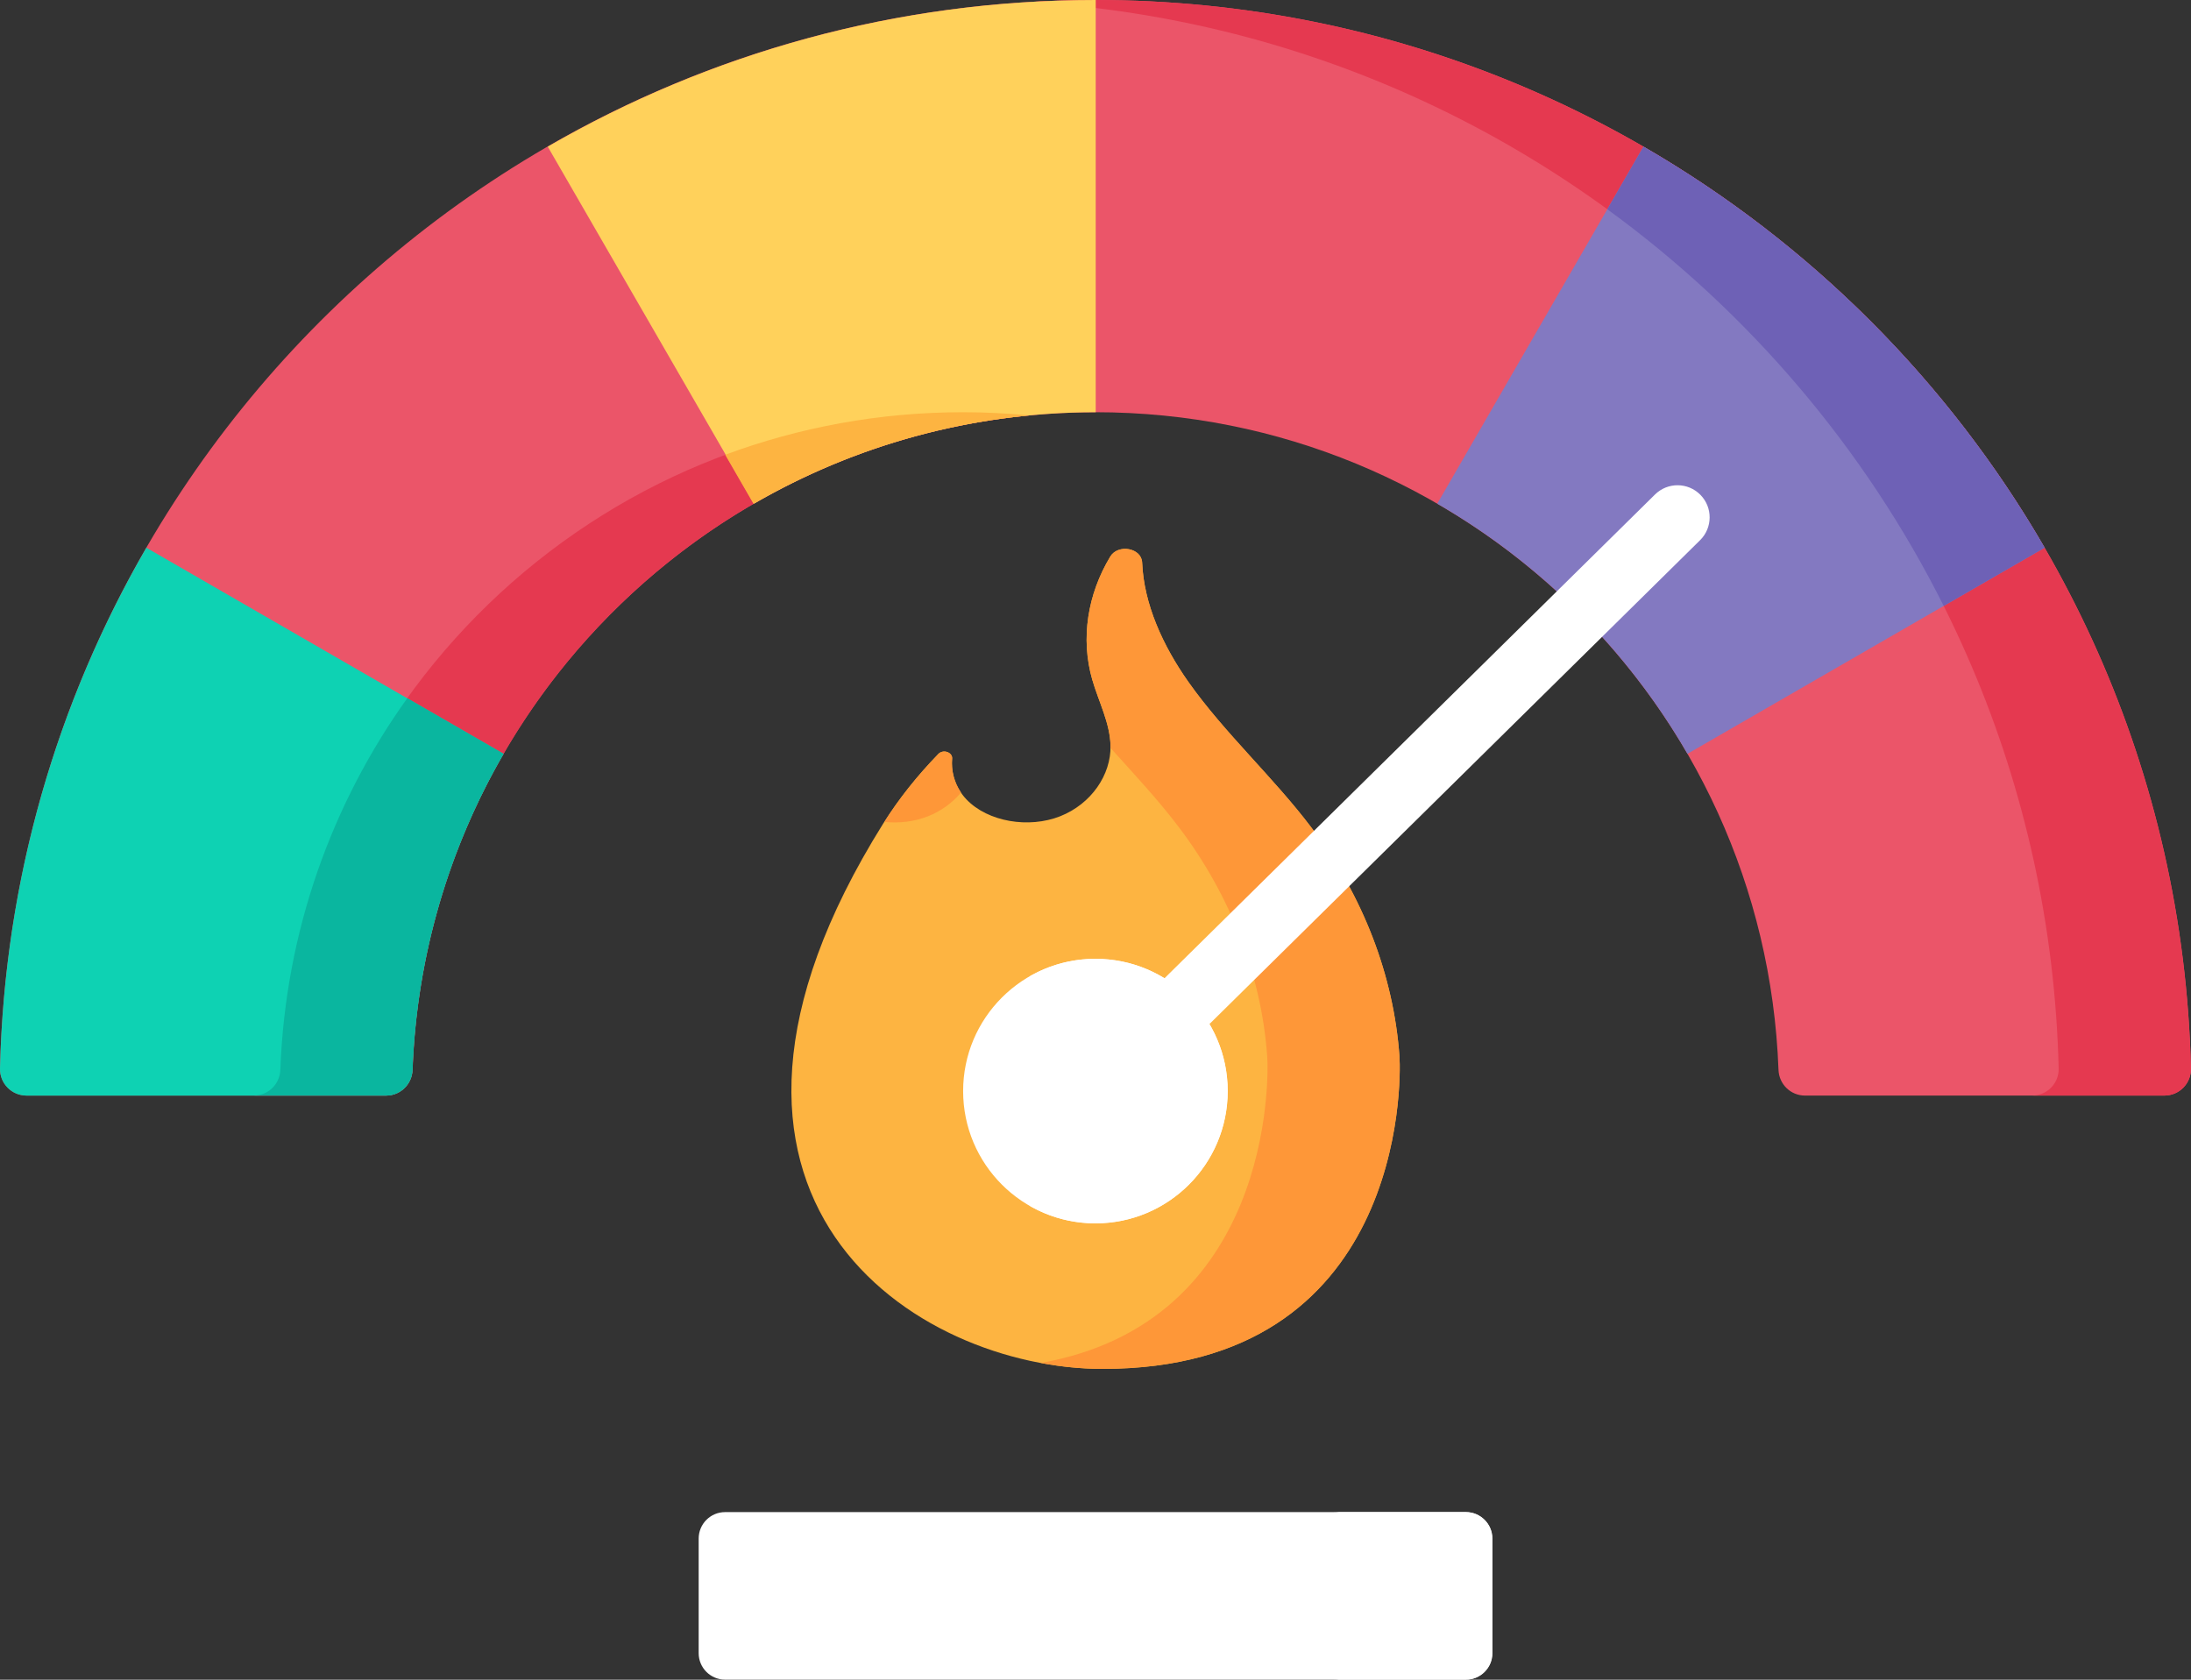 <svg width="60" height="46" viewBox="0 0 60 46" fill="none" xmlns="http://www.w3.org/2000/svg">
<rect x="0" y="0" width="60" height="46" fill="#333333" stroke="none"/>
<g id="Group">
<g id="Group_2">
<g id="Group_3">
<path id="Vector" d="M38.323 28.926C38.164 26.716 37.328 24.543 35.919 22.673C34.877 21.291 33.534 20.079 32.541 18.672C31.842 17.681 31.323 16.539 31.277 15.405C31.261 15.006 30.618 14.887 30.404 15.243C29.783 16.272 29.587 17.486 29.91 18.61C30.085 19.215 30.399 19.802 30.411 20.424C30.427 21.217 29.886 22.016 29.032 22.354C28.177 22.692 27.053 22.51 26.464 21.89C26.169 21.579 26.039 21.172 26.073 20.777C26.087 20.601 25.828 20.51 25.696 20.647C25.119 21.242 24.607 21.881 24.183 22.559C17.759 32.838 25.095 37.488 30.196 37.488C38.433 37.488 38.376 29.663 38.323 28.926Z" fill="#FDB441"/>
</g>
<g id="Group_4">
<path id="Vector_2" d="M25.412 22.355C25.778 22.21 26.086 21.981 26.318 21.704C26.129 21.425 26.047 21.098 26.075 20.778C26.09 20.602 25.83 20.511 25.698 20.648C25.136 21.228 24.636 21.849 24.219 22.508C24.624 22.55 25.043 22.501 25.412 22.355Z" fill="#FE9738"/>
<path id="Vector_3" d="M38.324 28.926C38.165 26.716 37.329 24.543 35.919 22.673C34.878 21.291 33.535 20.079 32.542 18.672C31.843 17.681 31.324 16.539 31.278 15.405C31.262 15.006 30.619 14.887 30.404 15.243C29.784 16.272 29.588 17.486 29.911 18.61C30.085 19.215 30.4 19.802 30.412 20.424C30.413 20.444 30.411 20.463 30.411 20.482C31.058 21.201 31.724 21.911 32.298 22.673C33.708 24.543 34.543 26.716 34.702 28.926C34.751 29.6 34.801 36.207 28.5 37.326C29.078 37.434 29.65 37.488 30.197 37.488C38.434 37.488 38.377 29.663 38.324 28.926Z" fill="#FE9738"/>
</g>
<path id="Vector_4" d="M59.273 30.003H49.428C49.036 30.003 48.718 29.691 48.704 29.3C48.334 19.291 40.101 11.289 30 11.289C19.898 11.289 11.665 19.291 11.295 29.3C11.281 29.691 10.963 30.003 10.571 30.003H0.726C0.318 30.003 -0.01 29.667 0 29.259C0.395 13.033 13.675 0 30 0C46.324 0 59.604 13.033 59.999 29.26C60.009 29.667 59.681 30.003 59.273 30.003Z" fill="#EB5569"/>
<g id="Group_5">
<path id="Vector_5" d="M26.381 11.289C16.28 11.289 8.046 19.291 7.677 29.3C7.662 29.692 7.345 30.003 6.953 30.003H10.575C10.966 30.003 11.284 29.692 11.298 29.3C11.646 19.896 18.934 12.265 28.192 11.376C27.596 11.319 26.992 11.289 26.381 11.289Z" fill="#E53950"/>
<path id="Vector_6" d="M29.998 0C29.39 0 28.787 0.02 28.188 0.056C43.672 0.978 55.996 13.638 56.376 29.26C56.386 29.667 56.058 30.003 55.651 30.003H59.272C59.679 30.003 60.007 29.667 59.998 29.26C59.603 13.033 46.323 0 29.998 0Z" fill="#E53950"/>
</g>
<path id="Vector_7" d="M30.006 0V11.289C26.596 11.289 23.4 12.2 20.647 13.794L15 4.016C19.415 1.462 24.54 0 30.006 0Z" fill="#FFD15B"/>
<path id="Vector_8" d="M19.859 12.454L20.633 13.794C22.889 12.489 25.442 11.642 28.166 11.378C28.172 11.377 28.177 11.377 28.183 11.376C27.587 11.319 26.983 11.289 26.372 11.289C24.082 11.289 21.888 11.702 19.859 12.454Z" fill="#FDB441"/>
<path id="Vector_9" d="M55.991 14.999L46.211 20.644C44.569 17.805 42.2 15.436 39.359 13.794L45.006 4.016C49.56 6.65 53.356 10.446 55.991 14.999Z" fill="#8379C1"/>
<path id="Vector_10" d="M45.006 4.016L44.016 5.731C47.891 8.551 51.065 12.275 53.228 16.594L55.992 14.999C53.357 10.446 49.56 6.65 45.006 4.016Z" fill="#6E61B6"/>
<path id="Vector_11" d="M13.788 20.645C12.304 23.208 11.411 26.154 11.295 29.3C11.28 29.692 10.963 30.004 10.571 30.004H0.726C0.318 30.004 -0.01 29.668 0 29.261C0.126 24.074 1.57 19.213 4.008 15L13.788 20.645Z" fill="#0ED2B3"/>
<path id="Vector_12" d="M11.299 29.299C11.415 26.153 12.308 23.207 13.792 20.644L11.153 19.121C9.084 22.01 7.817 25.511 7.677 29.3C7.662 29.691 7.345 30.002 6.953 30.002H10.575C10.967 30.002 11.284 29.69 11.299 29.299Z" fill="#0AB69F"/>
<path id="Vector_13" d="M40.138 45.998H19.857C19.457 45.998 19.133 45.674 19.133 45.274V42.135C19.133 41.734 19.457 41.41 19.857 41.41H40.138C40.538 41.41 40.863 41.734 40.863 42.135V45.274C40.863 45.674 40.538 45.998 40.138 45.998Z" fill="white"/>
<path id="Vector_14" d="M40.145 41.41H36.523C36.924 41.41 37.248 41.734 37.248 42.135V45.274C37.248 45.674 36.924 45.998 36.523 45.998H40.145C40.545 45.998 40.87 45.674 40.87 45.274V42.135C40.87 41.734 40.545 41.41 40.145 41.41Z" fill="white"/>
<path id="Vector_15" d="M46.565 13.551C46.224 13.205 45.668 13.201 45.322 13.542L29.387 29.258C29.041 29.599 29.037 30.155 29.378 30.501C29.55 30.675 29.777 30.763 30.004 30.763C30.227 30.763 30.45 30.678 30.621 30.509L46.556 14.794C46.902 14.453 46.906 13.896 46.565 13.551Z" fill="white"/>
<path id="Vector_16" d="M29.997 33.502C31.997 33.502 33.619 31.88 33.619 29.88C33.619 27.879 31.997 26.258 29.997 26.258C27.997 26.258 26.375 27.879 26.375 29.88C26.375 31.88 27.997 33.502 29.997 33.502Z" fill="white"/>
<path id="Vector_17" d="M29.999 26.258C29.339 26.258 28.72 26.435 28.188 26.744C29.27 27.37 29.999 28.539 29.999 29.88C29.999 31.22 29.27 32.39 28.188 33.016C28.72 33.325 29.338 33.502 29.999 33.502C31.999 33.502 33.621 31.88 33.621 29.88C33.621 27.88 31.999 26.258 29.999 26.258Z" fill="white"/>
</g>
</g>
</svg>
